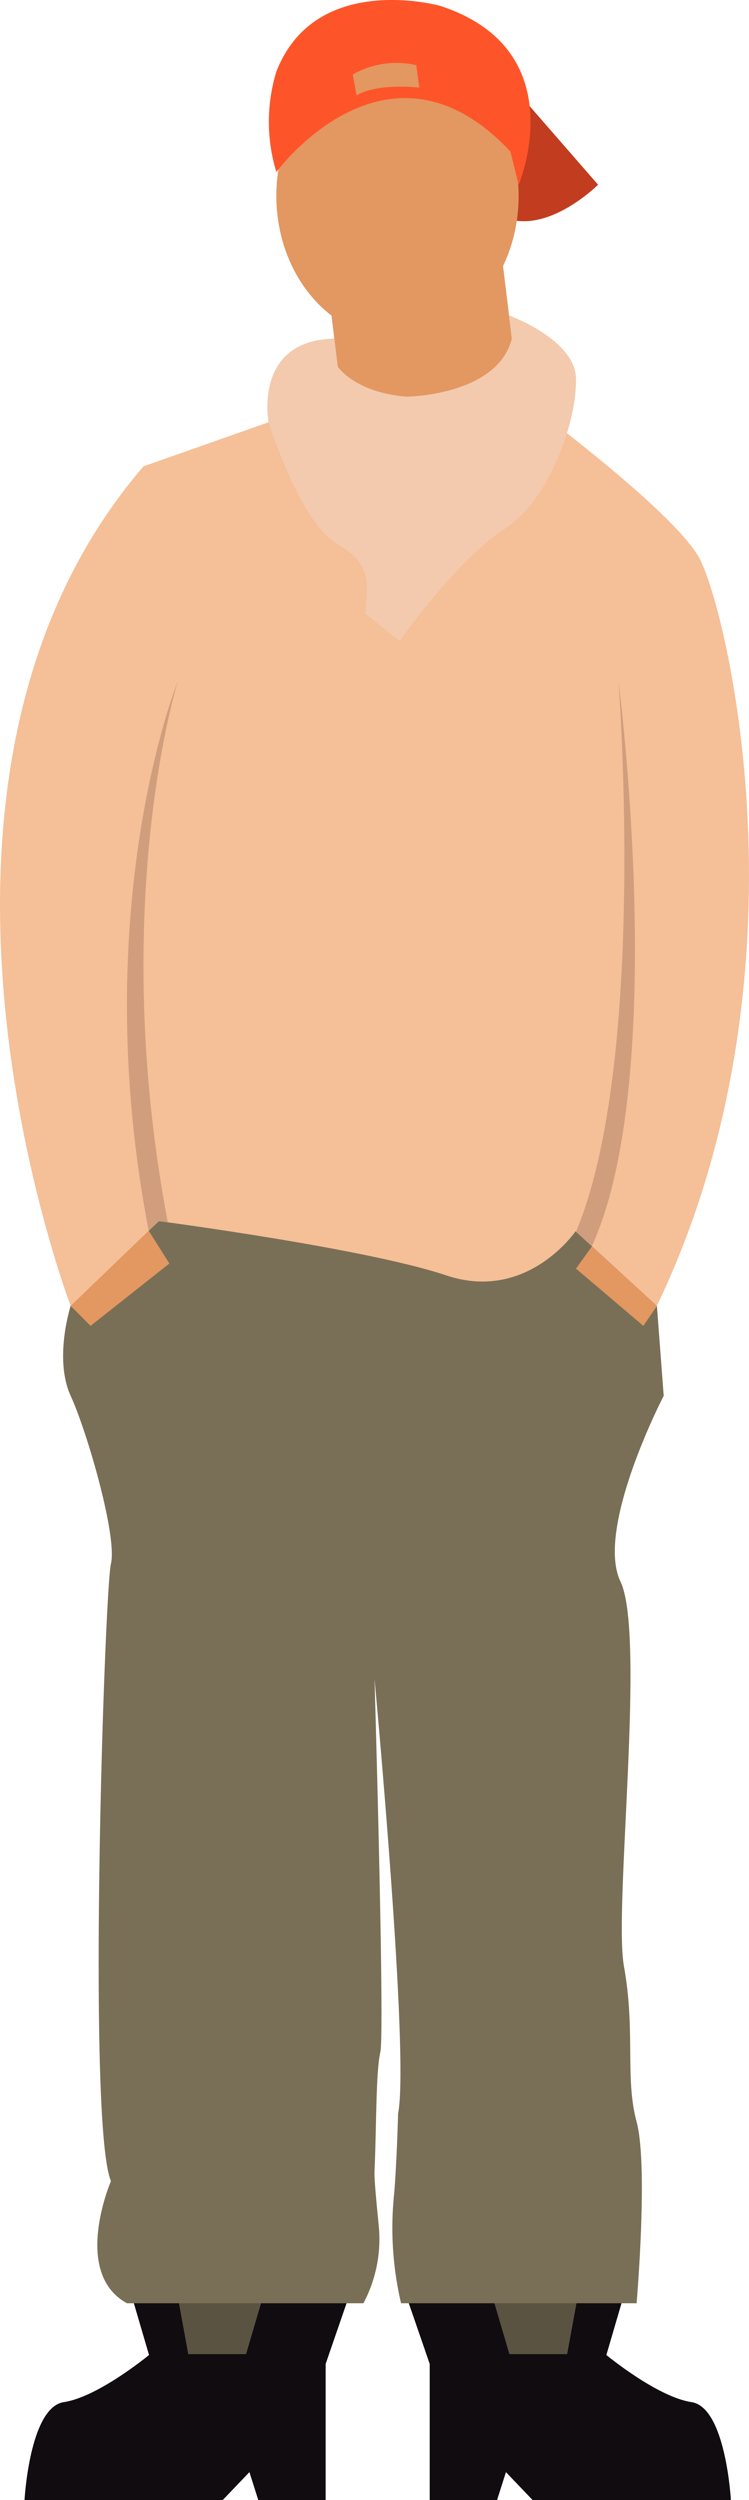<svg xmlns="http://www.w3.org/2000/svg" width="61.727" height="205.803" viewBox="0 0 61.727 205.803"><g id="Groupe_745" data-name="Groupe 745" transform="translate(-1512.012 -1764.643)"><path id="Trac&#xE9;_350" data-name="Trac&#xE9; 350" d="M584.832,447.937l9.215,10.576s-4.945,4.938-8.7,2.154l-4.385-3.515Z" transform="translate(967.254 1321.337)" fill="#c23c1f"></path><path id="Trac&#xE9;_351" data-name="Trac&#xE9; 351" d="M579.618,500.568l1.782,6.073s-4.19,3.456-7.019,3.877-3.243,8.063-3.243,8.063h16.335l2.2-2.3.731,2.3h5.551V507.375l2.168-6.285Z" transform="translate(942.894 1451.865)" fill="#100c10"></path><path id="Trac&#xE9;_352" data-name="Trac&#xE9; 352" d="M574.7,500.568l1.1,6h4.764l1.674-5.68Z" transform="translate(951.726 1451.866)" fill="#5b5342"></path><path id="Trac&#xE9;_353" data-name="Trac&#xE9; 353" d="M598.614,500.568l-1.778,6.073s4.187,3.456,7.016,3.877,3.247,8.063,3.247,8.063H590.759l-2.2-2.3-.731,2.3h-5.551V507.375l-2.168-6.285Z" transform="translate(965.148 1451.865)" fill="#100c10"></path><path id="Trac&#xE9;_354" data-name="Trac&#xE9; 354" d="M589.676,500.568l-1.1,6h-4.761l-1.674-5.68Z" transform="translate(970.177 1451.866)" fill="#5b5342"></path><path id="Trac&#xE9;_355" data-name="Trac&#xE9; 355" d="M579.932,475.491l-7.259,6.981s-1.4,4.329,0,7.4,3.846,11.589,3.32,13.823-1.987,46.076,0,50.823c0,0-3.254,7.541,1.319,10.054H596.8a11.245,11.245,0,0,0,1.288-6.107c-.1-1.138-.411-3.957-.372-4.782.164-3.595.1-8.1.477-9.775s-.477-30.719-.477-30.719,2.9,31,1.942,35.747c0,0-.094,3.689-.313,6.49a27.167,27.167,0,0,0,.557,9.146h19.412s.974-11.31,0-14.94-.073-7.4-1.044-12.81c-.853-4.719,1.81-27.263-.285-31.662s3.563-15.288,3.563-15.288l-.56-7.4-6.595-6.281Z" transform="translate(945.162 1389.673)" fill="#796f56"></path><path id="Trac&#xE9;_356" data-name="Trac&#xE9; 356" d="M597.069,459.614c0,6.49-4.468,11.752-9.984,11.752S577.1,466.1,577.1,459.614s4.472-11.752,9.984-11.752,9.984,5.262,9.984,11.752" transform="translate(957.686 1321.151)" fill="#e39761"></path><rect id="Rectangle_947" data-name="Rectangle 947" width="14.522" height="19.409" transform="matrix(0.993, -0.121, 0.121, 0.993, 1538.496, 1783.765)" fill="#e39761"></rect><path id="Trac&#xE9;_357" data-name="Trac&#xE9; 357" d="M584.168,454.449l-.313-1.709a7.259,7.259,0,0,1,5.234-.769l.247,1.851s-3.317-.418-5.168.626m6.877-7.364s-10.263-2.864-13.485,5.412a14.089,14.089,0,0,0,0,8.272s9.17-12.49,19.286-1.688l.679,2.735s4.691-11.1-6.48-14.731" transform="translate(957.23 1318.037)" fill="#fd5529"></path><path id="Trac&#xE9;_358" data-name="Trac&#xE9; 358" d="M582.383,461.727l16.307-5.739h14.63s12.626,9.226,14.86,13.276,9.636,34.209-3.49,61.576l-6.7-6.142s-3.995,5.864-10.656,3.63-23.692-4.468-23.692-4.468l-7.259,6.981s-16.478-43,6-69.114" transform="translate(941.455 1341.304)" fill="#f5bf97"></path><path id="Trac&#xE9;_359" data-name="Trac&#xE9; 359" d="M587.7,462.723c.024.31,2.359,31.1-3.432,45.133l-.069.174,1.312,1.2c.1-.251.205-.484.31-.738,5.94-14.4,1.879-45.773,1.879-45.773" transform="translate(975.284 1358.008)" fill="#d09e7d"></path><path id="Trac&#xE9;_360" data-name="Trac&#xE9; 360" d="M577.749,462.725s-7.527,18.629-2.394,45.223l.828-.8s.268.035.745.1c-4.921-25.944.758-44.329.821-44.527" transform="translate(948.911 1358.012)" fill="#d09e7d"></path><path id="Trac&#xE9;_361" data-name="Trac&#xE9; 361" d="M578.665,475.72l1.7,2.694-6.494,5.133L572.23,481.9Z" transform="translate(945.605 1390.241)" fill="#e39761"></path><path id="Trac&#xE9;_362" data-name="Trac&#xE9; 362" d="M585.513,476.088l-1.316,1.834,5.551,4.712,1.117-1.639Z" transform="translate(975.284 1391.153)" fill="#e39761"></path><path id="Trac&#xE9;_363" data-name="Trac&#xE9; 363" d="M582.685,458.278s1.378,2.126,5.672,2.478c0,0,7.475-.066,8.676-4.775l-.233-1.914s5.418,1.952,5.523,5.164-1.991,9.915-5.9,12.427-8.641,9.215-8.641,9.215l-2.808-2.234c0-2.095.873-3.908-2.286-5.725s-5.7-10.05-5.7-10.05-1.288-6.751,5.415-6.884Z" transform="translate(957.158 1336.54)" fill="#f3caad"></path></g></svg>